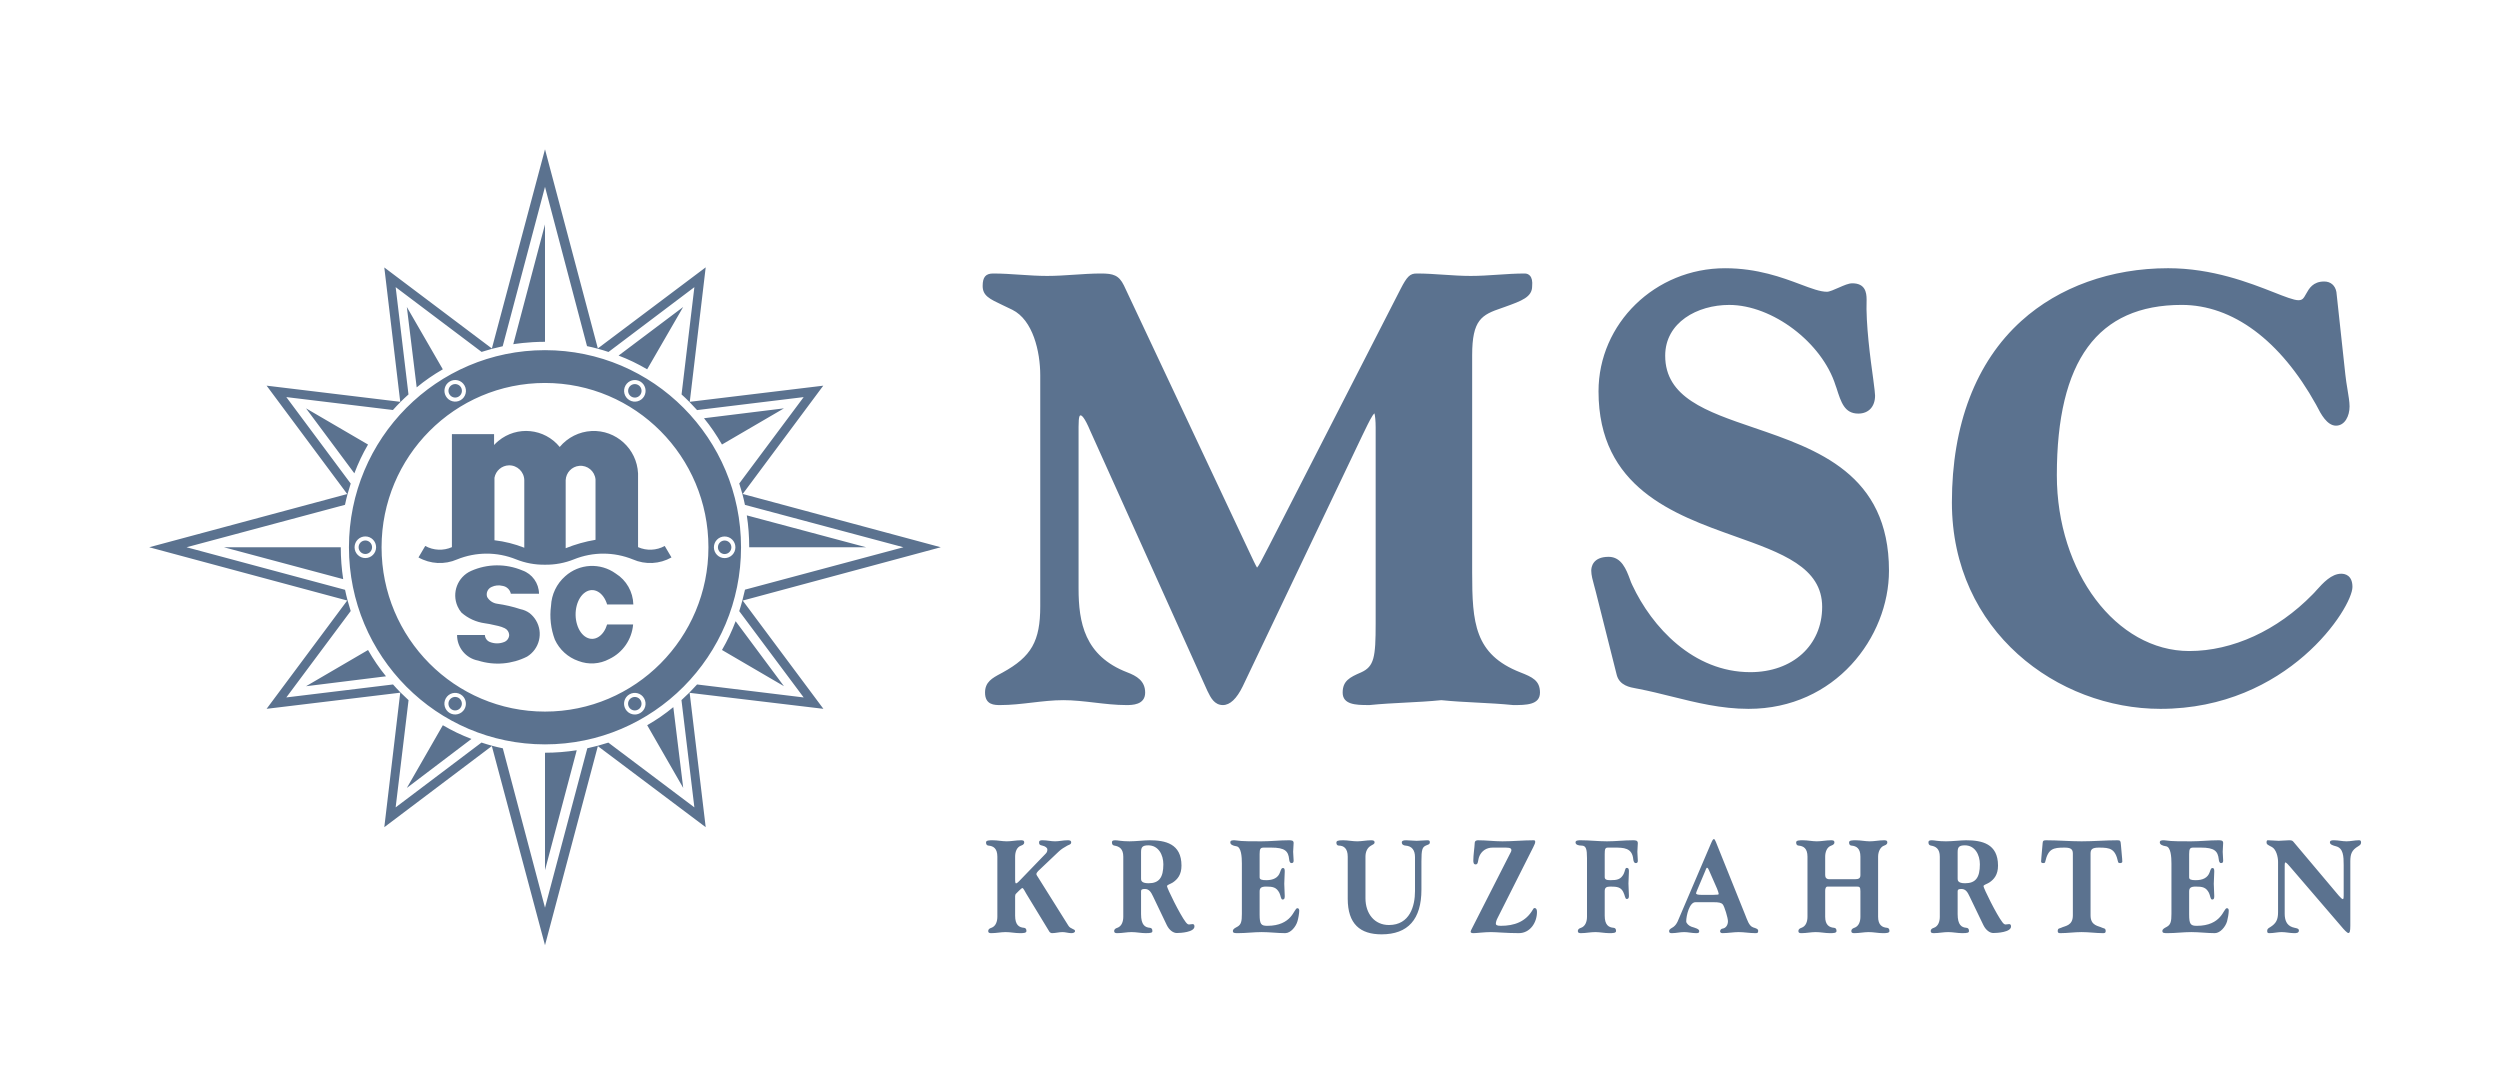 <?xml version="1.0" encoding="UTF-8"?>
<svg width="140px" height="60px" viewBox="0 0 140 60" version="1.1" xmlns="http://www.w3.org/2000/svg" xmlns:xlink="http://www.w3.org/1999/xlink">
    <!-- Generator: Sketch 52.5 (67469) - http://www.bohemiancoding.com/sketch -->
    <title>im/logo-kunde/msc</title>
    <desc>Created with Sketch.</desc>
    <g id="im/logo-kunde/msc" stroke="none" stroke-width="1" fill="none" fill-rule="evenodd">
        <path d="M84.746,39.484 L84.739,39.484 L84.731,39.483 C84.061,39.415 83.379,39.38 82.718,39.346 C82.062,39.312 81.383,39.278 80.714,39.209 C80.045,39.278 79.366,39.312 78.709,39.346 C78.049,39.38 77.367,39.415 76.696,39.483 C76.668,39.483 76.641,39.483 76.613,39.483 C75.922,39.483 75.189,39.457 75.189,38.786 C75.189,38.132 75.581,37.929 76.219,37.655 C76.957,37.323 77.037,36.806 77.037,34.911 L77.037,23.936 C77.037,23.569 77.005,23.272 76.969,23.147 C76.843,23.248 76.638,23.671 76.423,24.115 L76.278,24.413 L69.591,38.439 C69.252,39.132 68.878,39.484 68.483,39.484 C68.003,39.484 67.795,39.059 67.629,38.718 L67.61,38.68 L61.057,24.135 C60.726,23.346 60.571,23.262 60.519,23.262 C60.472,23.262 60.4,23.262 60.4,23.901 L60.4,32.956 C60.4,34.849 60.729,36.73 63.127,37.652 C63.647,37.851 64.129,38.126 64.129,38.786 C64.129,39.484 63.39,39.484 63.074,39.484 C62.477,39.484 61.875,39.413 61.292,39.345 C60.719,39.278 60.124,39.209 59.545,39.209 C58.966,39.209 58.372,39.278 57.798,39.345 C57.216,39.413 56.614,39.484 56.017,39.484 C55.698,39.484 55.162,39.484 55.162,38.786 C55.162,38.189 55.567,37.972 56.035,37.721 L56.148,37.66 C57.762,36.773 58.254,35.906 58.254,33.95 L58.254,21.02 C58.254,19.684 57.845,17.921 56.691,17.348 C56.494,17.251 56.318,17.167 56.161,17.094 C55.406,16.738 55.029,16.559 55.029,16.013 C55.029,15.519 55.197,15.316 55.614,15.316 C56.123,15.316 56.637,15.351 57.135,15.385 C57.628,15.418 58.139,15.452 58.638,15.452 C59.137,15.452 59.647,15.418 60.14,15.385 C60.638,15.351 61.153,15.316 61.662,15.316 C62.332,15.316 62.658,15.408 62.938,15.982 L69.491,29.908 C69.674,30.291 69.825,30.613 69.949,30.88 C70.157,31.323 70.315,31.661 70.395,31.787 C70.492,31.687 70.674,31.329 70.824,31.035 C70.902,30.881 70.986,30.718 71.075,30.553 L78.432,16.185 C78.794,15.478 78.963,15.316 79.337,15.316 C79.845,15.316 80.361,15.351 80.859,15.385 C81.351,15.418 81.861,15.452 82.36,15.452 C82.86,15.452 83.369,15.418 83.862,15.385 C84.361,15.351 84.876,15.316 85.385,15.316 C85.502,15.316 85.603,15.359 85.676,15.439 C85.785,15.558 85.826,15.75 85.8,16.027 C85.802,16.635 85.225,16.844 84.268,17.188 L84.09,17.251 C82.976,17.63 82.441,17.9 82.441,19.889 L82.441,32.063 C82.441,34.872 82.572,36.645 85.136,37.652 C85.819,37.918 86.239,38.115 86.239,38.786 C86.239,39.484 85.446,39.484 84.746,39.484 Z M97.917,39.696 C96.393,39.696 94.979,39.345 93.615,39.005 C93.006,38.854 92.387,38.699 91.752,38.576 C91.71,38.567 91.676,38.56 91.625,38.552 C91.278,38.491 90.702,38.389 90.541,37.811 L89.356,33.104 C89.331,33.006 89.297,32.899 89.271,32.787 C89.195,32.514 89.11,32.203 89.11,31.957 C89.11,31.775 89.178,31.182 90.084,31.182 C90.804,31.182 91.075,31.9 91.27,32.423 C91.312,32.543 91.354,32.658 91.405,32.756 C92.506,35.117 94.826,37.641 98.018,37.641 C100.389,37.641 102.041,36.137 102.041,33.985 C102.041,31.771 99.78,30.965 97.155,30.031 C93.751,28.818 89.517,27.31 89.517,21.915 C89.517,18.113 92.692,15.021 96.604,15.021 C98.416,15.021 99.805,15.542 100.821,15.922 C101.439,16.155 101.931,16.339 102.312,16.339 C102.447,16.339 102.743,16.21 102.972,16.107 C103.268,15.978 103.523,15.865 103.726,15.865 C104.437,15.865 104.53,16.351 104.53,16.775 C104.479,18.146 104.742,20.086 104.903,21.245 C104.971,21.774 105.004,22.034 105.004,22.152 C105.004,22.775 104.64,23.161 104.064,23.161 C103.294,23.161 103.099,22.531 102.845,21.733 L102.794,21.59 C102.041,19.185 99.255,17.076 96.833,17.076 C95.055,17.076 93.251,18.052 93.251,19.919 C93.251,22.255 95.546,23.041 98.213,23.95 C101.761,25.162 105.783,26.537 105.783,31.957 C105.783,35.679 102.777,39.696 97.917,39.696 Z M120.983,39.696 C115.25,39.696 109.306,35.372 109.306,28.136 C109.306,23.781 110.652,20.268 113.193,17.975 C115.301,16.069 118.223,15.02 121.415,15.02 C123.887,15.02 125.962,15.832 127.334,16.37 C127.935,16.608 128.46,16.812 128.706,16.812 C128.943,16.812 129.002,16.707 129.146,16.448 C129.307,16.159 129.527,15.764 130.154,15.764 C130.518,15.764 130.772,15.984 130.839,16.353 L131.339,20.972 C131.364,21.244 131.415,21.526 131.458,21.8 C131.517,22.164 131.576,22.507 131.576,22.759 C131.576,23.295 131.314,23.837 130.814,23.837 C130.314,23.837 129.959,23.166 129.756,22.765 C129.73,22.721 129.713,22.683 129.696,22.653 C127.698,19.057 125.031,17.075 122.177,17.075 C117.469,17.075 115.183,20.196 115.183,26.614 C115.183,32.041 118.51,36.458 122.6,36.458 C125.022,36.458 127.537,35.304 129.502,33.291 C129.578,33.22 129.646,33.139 129.722,33.054 C130.094,32.642 130.56,32.129 131.11,32.129 C131.305,32.129 131.737,32.201 131.737,32.87 C131.737,34.022 128.13,39.696 120.983,39.696 Z M55.852,47.974 C55.852,47.511 55.63,47.377 55.355,47.354 C55.269,47.346 55.217,47.294 55.217,47.174 C55.217,47.055 55.407,47.055 55.597,47.055 C55.858,47.055 56.12,47.114 56.382,47.114 C56.643,47.114 56.905,47.055 57.167,47.055 C57.258,47.055 57.356,47.055 57.356,47.174 C57.356,47.294 57.245,47.331 57.18,47.354 C56.925,47.444 56.847,47.727 56.847,47.974 L56.847,49.23 C56.847,49.423 56.866,49.469 56.898,49.469 C56.919,49.469 56.977,49.446 57.082,49.334 L58.561,47.802 C58.638,47.727 58.652,47.646 58.652,47.571 C58.652,47.474 58.534,47.391 58.371,47.354 C58.227,47.324 58.188,47.294 58.188,47.174 C58.188,47.055 58.292,47.055 58.397,47.055 C58.626,47.055 58.854,47.114 59.084,47.114 C59.312,47.114 59.542,47.055 59.771,47.055 C59.876,47.055 59.986,47.055 59.986,47.174 C59.986,47.294 59.849,47.309 59.771,47.354 C59.588,47.458 59.444,47.541 59.293,47.683 L58.135,48.781 C58.096,48.819 58.037,48.901 58.037,48.946 C58.037,48.998 58.102,49.08 58.129,49.125 L59.83,51.838 C59.948,52.032 60.202,52.017 60.202,52.137 C60.202,52.226 60.097,52.256 59.993,52.256 C59.83,52.256 59.666,52.197 59.502,52.197 C59.306,52.197 59.11,52.256 58.914,52.256 C58.868,52.256 58.803,52.226 58.77,52.182 L57.474,50.052 C57.396,49.925 57.311,49.73 57.251,49.73 C57.2,49.73 56.938,50.007 56.892,50.052 C56.859,50.082 56.847,50.149 56.847,50.193 L56.847,51.277 C56.847,51.801 57.068,51.935 57.344,51.957 C57.428,51.965 57.481,52.017 57.481,52.137 C57.481,52.256 57.291,52.256 57.102,52.256 C56.84,52.256 56.578,52.197 56.317,52.197 C56.055,52.197 55.793,52.256 55.531,52.256 C55.44,52.256 55.341,52.256 55.341,52.137 C55.341,52.017 55.453,51.98 55.518,51.957 C55.773,51.868 55.852,51.584 55.852,51.337 L55.852,47.974 Z M62.904,47.974 C62.904,47.533 62.682,47.399 62.407,47.354 C62.322,47.339 62.269,47.294 62.269,47.174 C62.269,47.1 62.296,47.055 62.453,47.055 C62.61,47.055 62.787,47.114 63.252,47.114 C63.604,47.114 64.088,47.055 64.376,47.055 C65.253,47.055 66.163,47.242 66.163,48.475 C66.163,48.983 65.94,49.245 65.672,49.423 C65.541,49.506 65.352,49.551 65.352,49.626 C65.352,49.738 66.084,51.233 66.404,51.644 C66.469,51.726 66.523,51.771 66.581,51.771 C66.653,51.771 66.725,51.749 66.784,51.749 C66.862,51.749 66.889,51.801 66.889,51.882 C66.889,52.204 66.117,52.249 65.9,52.249 C65.711,52.249 65.482,52.1 65.338,51.801 L64.573,50.202 C64.462,49.969 64.357,49.783 64.114,49.783 C63.944,49.783 63.899,49.82 63.899,49.917 L63.899,51.188 C63.899,51.801 64.121,51.935 64.396,51.957 C64.481,51.965 64.534,52.017 64.534,52.137 C64.534,52.234 64.455,52.256 64.154,52.256 C63.893,52.256 63.631,52.197 63.368,52.197 C63.107,52.197 62.846,52.256 62.584,52.256 C62.492,52.256 62.394,52.256 62.394,52.137 C62.394,52.017 62.505,51.98 62.571,51.957 C62.826,51.868 62.904,51.584 62.904,51.338 L62.904,47.974 Z M63.899,49.2 C63.899,49.29 63.899,49.462 64.318,49.462 C64.906,49.462 65.148,49.148 65.148,48.4 C65.148,47.862 64.867,47.339 64.304,47.339 C63.958,47.339 63.899,47.458 63.899,47.727 L63.899,49.2 Z M69.545,48.356 C69.545,47.989 69.512,47.429 69.237,47.391 C69.034,47.361 68.897,47.294 68.897,47.175 C68.897,47.055 69.008,47.055 69.139,47.055 C69.642,47.13 70.147,47.108 70.65,47.114 C71.154,47.114 71.658,47.055 72.161,47.055 C72.312,47.055 72.443,47.055 72.443,47.205 C72.443,47.369 72.416,47.533 72.416,47.698 C72.416,47.862 72.443,48.026 72.443,48.191 C72.443,48.273 72.423,48.333 72.325,48.333 C72.221,48.333 72.2,48.198 72.194,48.131 C72.148,47.66 71.958,47.466 71.194,47.466 L70.768,47.466 C70.585,47.466 70.539,47.533 70.539,47.824 L70.539,49.132 C70.539,49.252 70.65,49.29 70.912,49.29 C71.291,49.29 71.579,49.163 71.684,48.841 C71.756,48.632 71.782,48.609 71.847,48.609 C71.945,48.609 71.945,48.714 71.945,48.819 C71.945,49.043 71.919,49.268 71.919,49.492 C71.919,49.716 71.945,49.939 71.945,50.164 C71.945,50.269 71.945,50.374 71.821,50.374 C71.723,50.374 71.723,50.149 71.645,50 C71.481,49.693 71.291,49.648 70.912,49.648 C70.597,49.648 70.539,49.745 70.539,49.933 L70.539,51.21 C70.539,51.763 70.624,51.846 70.971,51.846 C71.658,51.846 72.037,51.607 72.26,51.36 C72.482,51.113 72.548,50.859 72.652,50.859 C72.73,50.859 72.757,50.926 72.757,51 C72.757,51.15 72.704,51.441 72.658,51.591 C72.574,51.89 72.279,52.256 71.972,52.256 C71.533,52.256 71.095,52.197 70.657,52.197 C70.218,52.197 69.78,52.256 69.342,52.256 C69.139,52.256 69.041,52.256 69.041,52.137 C69.041,52.017 69.171,51.965 69.289,51.898 C69.505,51.779 69.545,51.599 69.545,51.172 L69.545,48.356 Z M75.473,47.974 C75.473,47.511 75.25,47.354 74.975,47.354 C74.891,47.354 74.838,47.294 74.838,47.197 C74.838,47.092 74.897,47.055 75.217,47.055 C75.479,47.055 75.74,47.114 76.002,47.114 C76.263,47.114 76.526,47.055 76.786,47.055 C76.944,47.055 76.976,47.1 76.976,47.174 C76.976,47.264 76.885,47.294 76.78,47.354 C76.565,47.474 76.466,47.705 76.466,47.974 L76.466,50.299 C76.466,51.172 76.976,51.801 77.781,51.801 C78.953,51.801 79.24,50.732 79.24,49.902 L79.24,47.996 C79.24,47.616 79.07,47.377 78.71,47.354 C78.599,47.347 78.501,47.294 78.501,47.174 C78.501,47.085 78.58,47.055 78.743,47.055 C78.939,47.055 79.135,47.085 79.332,47.085 C79.527,47.085 79.724,47.055 79.921,47.055 C80.052,47.055 80.071,47.085 80.071,47.174 C80.071,47.294 79.953,47.302 79.842,47.354 C79.652,47.444 79.6,47.578 79.6,48.229 L79.6,49.82 C79.6,51.48 78.848,52.323 77.369,52.323 C76.172,52.323 75.473,51.749 75.473,50.329 L75.473,47.974 Z M83.591,47.466 C83.225,47.466 82.983,47.66 82.859,47.915 C82.741,48.161 82.806,48.408 82.636,48.408 C82.518,48.408 82.506,48.288 82.506,48.191 C82.506,47.87 82.572,47.488 82.584,47.212 C82.59,47.085 82.676,47.055 82.767,47.055 C83.225,47.055 83.677,47.114 84.134,47.114 C84.716,47.114 85.298,47.055 85.88,47.055 C85.959,47.055 85.971,47.085 85.971,47.145 C85.971,47.212 85.946,47.272 85.861,47.444 L83.866,51.404 C83.794,51.539 83.768,51.651 83.768,51.733 C83.768,51.785 83.807,51.846 84.043,51.846 C84.801,51.846 85.442,51.621 85.842,50.934 C85.867,50.889 85.888,50.851 85.932,50.851 C86.044,50.851 86.071,50.964 86.071,51.068 C86.071,51.666 85.684,52.256 85.056,52.256 C84.363,52.256 83.8,52.197 83.493,52.197 C83.127,52.197 82.695,52.256 82.525,52.256 C82.466,52.256 82.356,52.256 82.356,52.174 C82.356,52.137 82.388,52.07 82.44,51.973 L84.539,47.847 C84.592,47.75 84.638,47.668 84.638,47.616 C84.638,47.533 84.605,47.466 84.33,47.466 L83.591,47.466 Z M88.872,48.057 C88.872,47.549 88.818,47.354 88.57,47.354 C88.368,47.354 88.23,47.294 88.23,47.174 C88.23,47.055 88.381,47.055 88.538,47.055 C89.017,47.055 89.508,47.114 89.991,47.114 C90.474,47.114 90.956,47.055 91.439,47.055 C91.583,47.055 91.718,47.055 91.718,47.219 C91.718,47.377 91.693,47.541 91.693,47.705 C91.693,47.87 91.718,48.026 91.718,48.191 C91.718,48.251 91.718,48.333 91.6,48.333 C91.498,48.333 91.473,48.198 91.464,48.131 C91.405,47.466 90.923,47.466 90.389,47.466 L90.042,47.466 C89.889,47.466 89.864,47.549 89.864,47.832 L89.864,49.11 C89.864,49.252 89.957,49.29 90.186,49.29 C90.567,49.29 90.762,49.245 90.923,48.946 C91.007,48.781 90.999,48.602 91.092,48.602 C91.219,48.602 91.219,48.707 91.219,48.811 C91.219,49.035 91.193,49.252 91.193,49.476 C91.193,49.693 91.219,49.917 91.219,50.141 C91.219,50.238 91.219,50.343 91.092,50.343 C90.999,50.343 90.999,50.127 90.897,49.939 C90.762,49.686 90.567,49.648 90.186,49.648 C89.94,49.648 89.864,49.716 89.864,49.91 L89.864,51.277 C89.864,51.801 90.084,51.935 90.364,51.957 C90.448,51.965 90.499,52.017 90.499,52.137 C90.499,52.256 90.313,52.256 90.118,52.256 C89.856,52.256 89.593,52.197 89.339,52.197 C89.077,52.197 88.812,52.256 88.551,52.256 C88.459,52.256 88.36,52.256 88.36,52.137 C88.36,52.017 88.472,51.98 88.538,51.957 C88.792,51.868 88.872,51.584 88.872,51.338 L88.872,48.057 Z M95.808,47.25 C95.893,47.055 95.927,46.987 95.986,46.987 C96.012,46.987 96.046,47.055 96.088,47.145 L97.722,51.21 C97.841,51.494 97.934,51.853 98.179,51.935 C98.357,51.995 98.459,52.017 98.459,52.137 C98.459,52.256 98.391,52.256 98.289,52.256 C97.976,52.256 97.663,52.197 97.366,52.197 C97.087,52.197 96.765,52.256 96.452,52.256 C96.367,52.256 96.325,52.204 96.325,52.159 C96.325,52.07 96.393,52.002 96.494,51.995 C96.664,51.957 96.765,51.785 96.765,51.591 C96.765,51.404 96.571,50.761 96.477,50.65 C96.393,50.552 96.266,50.523 95.944,50.523 L94.945,50.523 C94.606,50.523 94.428,51.277 94.428,51.599 C94.428,51.71 94.589,51.853 94.725,51.898 C94.911,51.957 95.156,52.017 95.156,52.137 C95.156,52.256 95.08,52.256 94.979,52.256 C94.75,52.256 94.53,52.197 94.31,52.197 C94.089,52.197 93.861,52.256 93.641,52.256 C93.548,52.256 93.471,52.256 93.471,52.137 C93.471,52.017 93.632,51.973 93.725,51.898 C93.835,51.808 93.886,51.726 93.946,51.607 L95.808,47.25 Z M95.055,49.813 C95.012,49.917 94.979,50 94.979,50.022 C94.979,50.089 95.097,50.111 95.258,50.111 L95.961,50.111 C96.173,50.111 96.249,50.097 96.249,50.066 C96.249,50.022 96.206,49.888 96.156,49.767 L95.707,48.744 C95.664,48.647 95.639,48.594 95.588,48.594 C95.554,48.594 95.504,48.752 95.487,48.789 L95.055,49.813 Z M103.87,49.237 C104.098,49.237 104.183,49.177 104.183,49.005 L104.183,47.974 C104.183,47.511 103.963,47.377 103.683,47.354 C103.599,47.347 103.548,47.294 103.548,47.174 C103.548,47.055 103.734,47.055 103.929,47.055 C104.191,47.055 104.454,47.114 104.708,47.114 C104.971,47.114 105.233,47.055 105.496,47.055 C105.589,47.055 105.69,47.055 105.69,47.174 C105.69,47.294 105.572,47.331 105.512,47.354 C105.309,47.422 105.174,47.683 105.174,47.974 L105.174,51.338 C105.174,51.801 105.402,51.935 105.673,51.957 C105.758,51.965 105.809,52.017 105.809,52.137 C105.809,52.256 105.623,52.256 105.428,52.256 C105.174,52.256 104.911,52.197 104.649,52.197 C104.386,52.197 104.124,52.256 103.861,52.256 C103.768,52.256 103.675,52.256 103.675,52.137 C103.675,52.017 103.785,51.98 103.844,51.957 C104.107,51.868 104.183,51.584 104.183,51.338 L104.183,49.902 C104.183,49.663 104.132,49.648 103.946,49.648 L102.346,49.648 C102.235,49.648 102.21,49.783 102.21,49.888 L102.21,51.338 C102.21,51.801 102.439,51.935 102.71,51.957 C102.794,51.965 102.845,52.017 102.845,52.137 C102.845,52.256 102.659,52.256 102.464,52.256 C102.202,52.256 101.948,52.197 101.685,52.197 C101.423,52.197 101.16,52.256 100.898,52.256 C100.804,52.256 100.711,52.256 100.711,52.137 C100.711,52.017 100.821,51.98 100.881,51.957 C101.143,51.868 101.219,51.584 101.219,51.338 L101.219,47.974 C101.219,47.511 100.999,47.377 100.72,47.354 C100.635,47.347 100.584,47.294 100.584,47.174 C100.584,47.055 100.771,47.055 100.965,47.055 C101.228,47.055 101.49,47.114 101.744,47.114 C102.007,47.114 102.269,47.055 102.532,47.055 C102.625,47.055 102.727,47.055 102.727,47.174 C102.727,47.294 102.608,47.331 102.549,47.354 C102.295,47.444 102.21,47.727 102.21,47.974 L102.21,49.005 C102.21,49.155 102.286,49.237 102.456,49.237 L103.87,49.237 Z M108.629,47.974 C108.629,47.533 108.408,47.399 108.137,47.354 C108.053,47.339 107.993,47.294 107.993,47.174 C107.993,47.1 108.019,47.055 108.18,47.055 C108.341,47.055 108.51,47.114 108.976,47.114 C109.331,47.114 109.814,47.055 110.102,47.055 C110.983,47.055 111.889,47.242 111.889,48.475 C111.889,48.983 111.668,49.245 111.398,49.423 C111.271,49.506 111.076,49.551 111.076,49.626 C111.076,49.738 111.812,51.233 112.134,51.644 C112.193,51.726 112.253,51.771 112.312,51.771 C112.38,51.771 112.456,51.749 112.507,51.749 C112.591,51.749 112.617,51.801 112.617,51.882 C112.617,52.204 111.846,52.249 111.626,52.249 C111.44,52.249 111.211,52.1 111.067,51.801 L110.297,50.202 C110.187,49.969 110.085,49.783 109.839,49.783 C109.67,49.783 109.628,49.82 109.628,49.917 L109.628,51.188 C109.628,51.801 109.848,51.935 110.119,51.957 C110.212,51.965 110.263,52.017 110.263,52.137 C110.263,52.234 110.178,52.256 109.882,52.256 C109.619,52.256 109.357,52.197 109.094,52.197 C108.832,52.197 108.569,52.256 108.307,52.256 C108.222,52.256 108.121,52.256 108.121,52.137 C108.121,52.017 108.231,51.98 108.298,51.957 C108.552,51.868 108.629,51.584 108.629,51.338 L108.629,47.974 Z M109.628,49.2 C109.628,49.29 109.628,49.462 110.043,49.462 C110.635,49.462 110.873,49.148 110.873,48.4 C110.873,47.862 110.593,47.339 110.034,47.339 C109.687,47.339 109.628,47.458 109.628,47.727 L109.628,49.2 Z M116.08,47.795 C116.08,47.526 115.919,47.466 115.606,47.466 C114.979,47.466 114.7,47.526 114.531,48.265 C114.531,48.311 114.488,48.333 114.412,48.333 C114.327,48.333 114.302,48.288 114.302,48.243 C114.302,48.176 114.31,48.071 114.319,47.989 L114.387,47.227 C114.395,47.092 114.429,47.055 114.581,47.055 C115.25,47.055 115.911,47.114 116.571,47.114 C117.24,47.114 117.918,47.055 118.57,47.055 C118.731,47.055 118.756,47.077 118.773,47.331 L118.841,48.093 C118.841,48.146 118.849,48.206 118.849,48.258 C118.849,48.303 118.79,48.333 118.731,48.333 C118.654,48.333 118.621,48.311 118.612,48.265 C118.451,47.526 118.172,47.466 117.545,47.466 C117.181,47.466 117.071,47.549 117.071,47.795 L117.071,51.263 C117.071,51.853 117.52,51.846 117.731,51.957 C117.808,51.995 117.918,51.973 117.918,52.137 C117.918,52.256 117.841,52.256 117.757,52.256 C117.376,52.256 116.978,52.197 116.571,52.197 C116.173,52.197 115.775,52.256 115.394,52.256 C115.31,52.256 115.233,52.256 115.233,52.137 C115.233,51.973 115.343,51.995 115.42,51.957 C115.631,51.846 116.08,51.853 116.08,51.263 L116.08,47.795 Z M121.601,48.356 C121.601,47.989 121.567,47.429 121.296,47.391 C121.093,47.361 120.949,47.294 120.949,47.175 C120.949,47.055 121.059,47.055 121.195,47.055 C121.694,47.13 122.202,47.108 122.702,47.114 C123.21,47.114 123.71,47.055 124.218,47.055 C124.37,47.055 124.497,47.055 124.497,47.205 C124.497,47.369 124.472,47.533 124.472,47.698 C124.472,47.862 124.497,48.026 124.497,48.191 C124.497,48.273 124.48,48.333 124.379,48.333 C124.277,48.333 124.26,48.198 124.252,48.131 C124.201,47.66 124.014,47.466 123.252,47.466 L122.821,47.466 C122.643,47.466 122.592,47.533 122.592,47.824 L122.592,49.132 C122.592,49.252 122.702,49.29 122.964,49.29 C123.346,49.29 123.633,49.163 123.743,48.841 C123.811,48.632 123.837,48.609 123.904,48.609 C123.998,48.609 123.998,48.714 123.998,48.819 C123.998,49.043 123.972,49.268 123.972,49.492 C123.972,49.716 123.998,49.939 123.998,50.164 C123.998,50.269 123.998,50.374 123.879,50.374 C123.777,50.374 123.777,50.149 123.701,50 C123.54,49.693 123.346,49.648 122.964,49.648 C122.651,49.648 122.592,49.745 122.592,49.933 L122.592,51.21 C122.592,51.763 122.677,51.846 123.024,51.846 C123.71,51.846 124.091,51.607 124.311,51.36 C124.539,51.113 124.599,50.859 124.709,50.859 C124.785,50.859 124.81,50.926 124.81,51 C124.81,51.15 124.76,51.441 124.717,51.591 C124.633,51.89 124.336,52.256 124.031,52.256 C123.591,52.256 123.151,52.197 122.71,52.197 C122.27,52.197 121.838,52.256 121.398,52.256 C121.195,52.256 121.093,52.256 121.093,52.137 C121.093,52.017 121.229,51.965 121.347,51.898 C121.559,51.779 121.601,51.599 121.601,51.172 L121.601,48.356 Z M128.291,48.594 C128.164,48.437 128.028,48.296 127.986,48.296 C127.96,48.296 127.943,48.318 127.943,48.497 L127.943,51.166 C127.943,51.532 128.054,51.808 128.367,51.92 C128.519,51.98 128.739,51.965 128.739,52.107 C128.739,52.256 128.587,52.256 128.468,52.256 C128.24,52.256 128.003,52.197 127.774,52.197 C127.554,52.197 127.325,52.256 127.097,52.256 C127.021,52.256 126.961,52.256 126.961,52.137 C126.961,52.017 127.029,51.98 127.131,51.92 C127.469,51.71 127.571,51.494 127.571,51.083 L127.571,48.265 C127.571,47.981 127.469,47.571 127.232,47.436 C127.012,47.317 126.927,47.294 126.927,47.175 C126.927,47.055 126.97,47.055 127.012,47.055 C127.215,47.055 127.41,47.085 127.605,47.085 C127.791,47.085 127.994,47.055 128.189,47.055 C128.341,47.055 128.384,47.077 128.443,47.153 L130.966,50.149 C131.06,50.254 131.153,50.351 131.195,50.351 C131.246,50.351 131.246,50.246 131.246,50.141 L131.246,48.445 C131.246,47.952 131.229,47.496 130.814,47.391 C130.645,47.347 130.475,47.294 130.475,47.175 C130.475,47.055 130.602,47.055 130.712,47.055 C130.941,47.055 131.17,47.114 131.407,47.114 C131.635,47.114 131.864,47.055 132.084,47.055 C132.16,47.055 132.22,47.055 132.22,47.175 C132.22,47.294 132.152,47.331 132.059,47.391 C131.703,47.601 131.618,47.818 131.618,48.229 L131.618,51.831 C131.618,52.159 131.585,52.249 131.508,52.249 C131.441,52.249 131.263,52.062 131.11,51.876 L128.291,48.594 Z M46.103,21.598 L41.592,27.662 L52.683,30.646 L41.593,33.632 L46.11,39.694 L38.621,38.799 L39.519,46.322 L33.48,41.783 L30.52,52.932 L27.543,41.78 L21.521,46.322 L22.413,38.791 L14.93,39.694 L19.445,33.629 L8.356,30.646 L19.444,27.666 L14.93,21.597 L22.413,22.501 L21.521,14.978 L27.545,19.515 L30.52,8.361 L33.479,19.511 L39.519,14.971 L38.627,22.501 L46.103,21.598 Z M39.036,22.965 C38.759,22.654 38.475,22.365 38.167,22.088 L38.885,16.081 L34.076,19.71 C33.687,19.58 33.297,19.471 32.873,19.383 L30.52,10.464 L28.151,19.39 C27.745,19.476 27.356,19.581 26.969,19.707 L22.157,16.08 L22.875,22.089 C22.566,22.365 22.282,22.65 22.005,22.96 L16.034,22.237 L19.64,27.081 C19.512,27.473 19.41,27.832 19.32,28.27 L10.447,30.646 L19.323,33.029 C19.407,33.437 19.515,33.827 19.64,34.217 L16.034,39.056 L22.009,38.33 C22.285,38.641 22.572,38.93 22.879,39.209 L22.156,45.213 L26.964,41.583 C27.353,41.714 27.734,41.817 28.157,41.905 L30.52,50.83 L32.889,41.903 C33.294,41.817 33.678,41.713 34.067,41.586 L38.885,45.213 L38.162,39.206 C38.47,38.928 38.759,38.639 39.036,38.33 L45.006,39.057 L41.397,34.223 C41.528,33.821 41.622,33.453 41.72,33.021 L50.592,30.646 L41.717,28.273 C41.626,27.83 41.525,27.466 41.398,27.075 L45.006,22.238 L39.036,22.965 Z M43.901,22.868 L40.431,24.893 C40.11,24.341 39.815,23.901 39.424,23.421 L43.901,22.868 Z M41.498,30.647 C41.498,36.744 36.582,41.685 30.519,41.685 C24.456,41.685 19.541,36.744 19.541,30.647 C19.541,24.552 24.456,19.609 30.519,19.609 C36.582,19.609 41.498,24.552 41.498,30.647 Z M35.249,38.883 C34.959,39.05 34.861,39.421 35.028,39.71 C35.193,40 35.562,40.1 35.85,39.932 C36.138,39.765 36.237,39.395 36.07,39.106 C35.905,38.815 35.537,38.716 35.249,38.883 Z M24.967,39.104 C24.8,39.393 24.9,39.764 25.187,39.931 C25.475,40.098 25.844,39.998 26.011,39.708 C26.176,39.421 26.077,39.049 25.789,38.883 C25.501,38.715 25.132,38.814 24.967,39.104 Z M21.062,30.646 C21.062,30.311 20.793,30.04 20.46,30.04 C20.126,30.04 19.856,30.311 19.856,30.646 C19.856,30.981 20.126,31.251 20.46,31.251 C20.793,31.251 21.062,30.981 21.062,30.646 Z M25.792,22.41 C26.081,22.243 26.178,21.873 26.011,21.583 C25.845,21.293 25.477,21.194 25.189,21.361 C24.901,21.528 24.803,21.9 24.97,22.188 C25.135,22.478 25.504,22.577 25.792,22.41 Z M36.073,22.19 C36.238,21.9 36.14,21.529 35.853,21.363 C35.564,21.195 35.196,21.294 35.03,21.584 C34.864,21.874 34.962,22.244 35.251,22.411 C35.538,22.579 35.906,22.479 36.073,22.19 Z M39.672,30.648 C39.672,25.567 35.573,21.446 30.519,21.446 C25.464,21.446 21.368,25.567 21.368,30.648 C21.368,35.73 25.464,39.849 30.519,39.849 C35.573,39.849 39.672,35.73 39.672,30.648 Z M41.183,30.648 C41.183,30.314 40.913,30.043 40.579,30.043 C40.248,30.043 39.978,30.314 39.978,30.648 C39.978,30.983 40.248,31.254 40.579,31.254 C40.913,31.254 41.183,30.983 41.183,30.648 Z M40.957,30.648 C40.957,30.858 40.788,31.027 40.579,31.027 C40.373,31.027 40.204,30.858 40.204,30.648 C40.204,30.439 40.373,30.269 40.579,30.269 C40.788,30.269 40.957,30.439 40.957,30.648 Z M37.603,31.216 C36.941,31.591 36.141,31.632 35.443,31.328 C34.383,30.898 33.201,30.895 32.141,31.323 C31.626,31.53 31.074,31.632 30.519,31.624 C29.964,31.632 29.414,31.53 28.898,31.323 C27.838,30.895 26.655,30.898 25.596,31.328 C24.897,31.632 24.098,31.591 23.435,31.216 L23.813,30.574 C24.274,30.828 24.827,30.853 25.307,30.64 L25.307,24.313 L27.668,24.313 L27.668,24.92 C27.744,24.837 27.826,24.76 27.912,24.689 C28.953,23.831 30.489,23.983 31.344,25.03 C31.79,24.496 32.435,24.172 33.128,24.137 C34.497,24.069 35.664,25.131 35.731,26.509 L35.731,30.64 C36.213,30.853 36.765,30.828 37.225,30.574 L37.603,31.216 Z M29.36,30.673 L29.36,26.89 C29.352,26.422 28.968,26.051 28.503,26.059 C28.102,26.067 27.762,26.359 27.69,26.755 L27.69,30.254 C28.263,30.321 28.823,30.462 29.36,30.673 Z M33.349,30.229 L33.349,26.846 C33.305,26.383 32.897,26.043 32.436,26.088 C32.02,26.126 31.696,26.47 31.678,26.89 L31.678,30.7 C32.217,30.483 32.776,30.325 33.349,30.229 Z M28.515,35.56 C28.508,35.398 28.414,35.254 28.27,35.183 C28.154,35.127 28.031,35.083 27.904,35.054 C27.739,35.015 27.574,34.979 27.409,34.945 C27.323,34.928 27.237,34.914 27.149,34.903 C26.666,34.836 26.209,34.63 25.841,34.305 C25.752,34.199 25.679,34.081 25.623,33.955 C25.287,33.199 25.623,32.313 26.375,31.974 C27.289,31.565 28.329,31.555 29.252,31.944 C29.805,32.138 30.177,32.66 30.185,33.249 L28.607,33.249 C28.559,33.016 28.37,32.84 28.136,32.808 C27.933,32.757 27.718,32.779 27.528,32.87 C27.312,32.964 27.204,33.209 27.281,33.432 C27.398,33.637 27.604,33.775 27.837,33.809 C28.282,33.872 28.721,33.973 29.149,34.114 C29.329,34.149 29.502,34.224 29.653,34.332 C29.796,34.444 29.918,34.581 30.012,34.737 C30.434,35.436 30.212,36.346 29.516,36.771 C28.666,37.199 27.685,37.28 26.776,36.993 C26.089,36.865 25.592,36.262 25.596,35.56 L27.154,35.56 C27.161,35.73 27.267,35.883 27.425,35.948 C27.688,36.056 27.982,36.056 28.245,35.948 C28.403,35.883 28.508,35.73 28.515,35.56 Z M30.857,33.927 C30.885,33.289 31.172,32.691 31.65,32.27 C32.443,31.559 33.618,31.496 34.482,32.119 C35.08,32.492 35.449,33.144 35.467,33.85 L33.999,33.85 C33.791,33.163 33.244,32.856 32.779,33.165 C32.313,33.473 32.106,34.282 32.315,34.969 C32.523,35.658 33.07,35.966 33.535,35.656 C33.742,35.519 33.907,35.276 33.999,34.969 L35.455,34.969 C35.385,35.808 34.876,36.547 34.118,36.906 C33.585,37.193 32.952,37.232 32.388,37.014 C31.806,36.813 31.33,36.381 31.072,35.819 C30.845,35.217 30.771,34.566 30.857,33.927 Z M35.877,22.077 C35.773,22.258 35.543,22.319 35.363,22.215 C35.183,22.11 35.122,21.878 35.225,21.698 C35.329,21.516 35.56,21.455 35.739,21.56 C35.919,21.664 35.981,21.895 35.877,22.077 Z M25.817,21.696 C25.921,21.877 25.859,22.109 25.678,22.213 C25.499,22.318 25.269,22.255 25.165,22.074 C25.061,21.894 25.121,21.664 25.302,21.559 C25.482,21.454 25.712,21.516 25.817,21.696 Z M20.836,30.646 C20.836,30.855 20.667,31.024 20.46,31.024 C20.252,31.024 20.082,30.855 20.082,30.646 C20.082,30.437 20.252,30.267 20.46,30.267 C20.667,30.267 20.836,30.437 20.836,30.646 Z M25.162,39.217 C25.266,39.037 25.497,38.974 25.678,39.079 C25.856,39.183 25.918,39.415 25.814,39.595 C25.71,39.777 25.48,39.84 25.3,39.734 C25.12,39.63 25.06,39.398 25.162,39.217 Z M35.223,39.597 C35.118,39.416 35.18,39.185 35.361,39.081 C35.541,38.977 35.771,39.037 35.875,39.219 C35.979,39.4 35.918,39.632 35.737,39.735 C35.558,39.84 35.327,39.778 35.223,39.597 Z M36.241,20.681 C35.705,20.369 35.217,20.132 34.641,19.912 L38.257,17.192 L36.241,20.681 Z M28.743,19.276 L30.52,12.566 L30.52,19.141 C29.526,19.141 28.743,19.276 28.743,19.276 Z M23.334,21.693 L22.783,17.192 L24.797,20.681 C24.259,20.993 23.811,21.301 23.334,21.693 Z M19.844,26.506 L17.138,22.868 L20.609,24.894 C20.297,25.434 20.064,25.926 19.844,26.506 Z M20.61,36.401 C20.92,36.94 21.225,37.392 21.616,37.873 L17.138,38.429 L20.61,36.401 Z M24.799,40.613 C25.335,40.925 25.824,41.161 26.401,41.381 L22.783,44.125 L24.799,40.613 Z M30.52,42.153 C31.12,42.153 31.723,42.104 32.297,42.014 L30.52,48.728 C30.52,48.728 30.515,42.153 30.52,42.153 Z M37.706,39.6 L38.26,44.123 L36.243,40.612 C36.781,40.3 37.229,39.992 37.706,39.6 Z M41.196,34.788 L43.901,38.426 L40.431,36.399 C40.743,35.86 40.976,35.368 41.196,34.788 Z M12.537,30.646 C12.537,30.646 19.083,30.643 19.083,30.646 C19.083,31.249 19.13,31.856 19.219,32.433 L12.537,30.646 Z M48.502,30.646 C48.502,30.646 41.956,30.651 41.956,30.646 C41.956,30.044 41.911,29.438 41.821,28.861 L48.502,30.646 Z" id="Combined-Shape" fill="#5B728F" fill-rule="nonzero"></path>
    </g>
</svg>